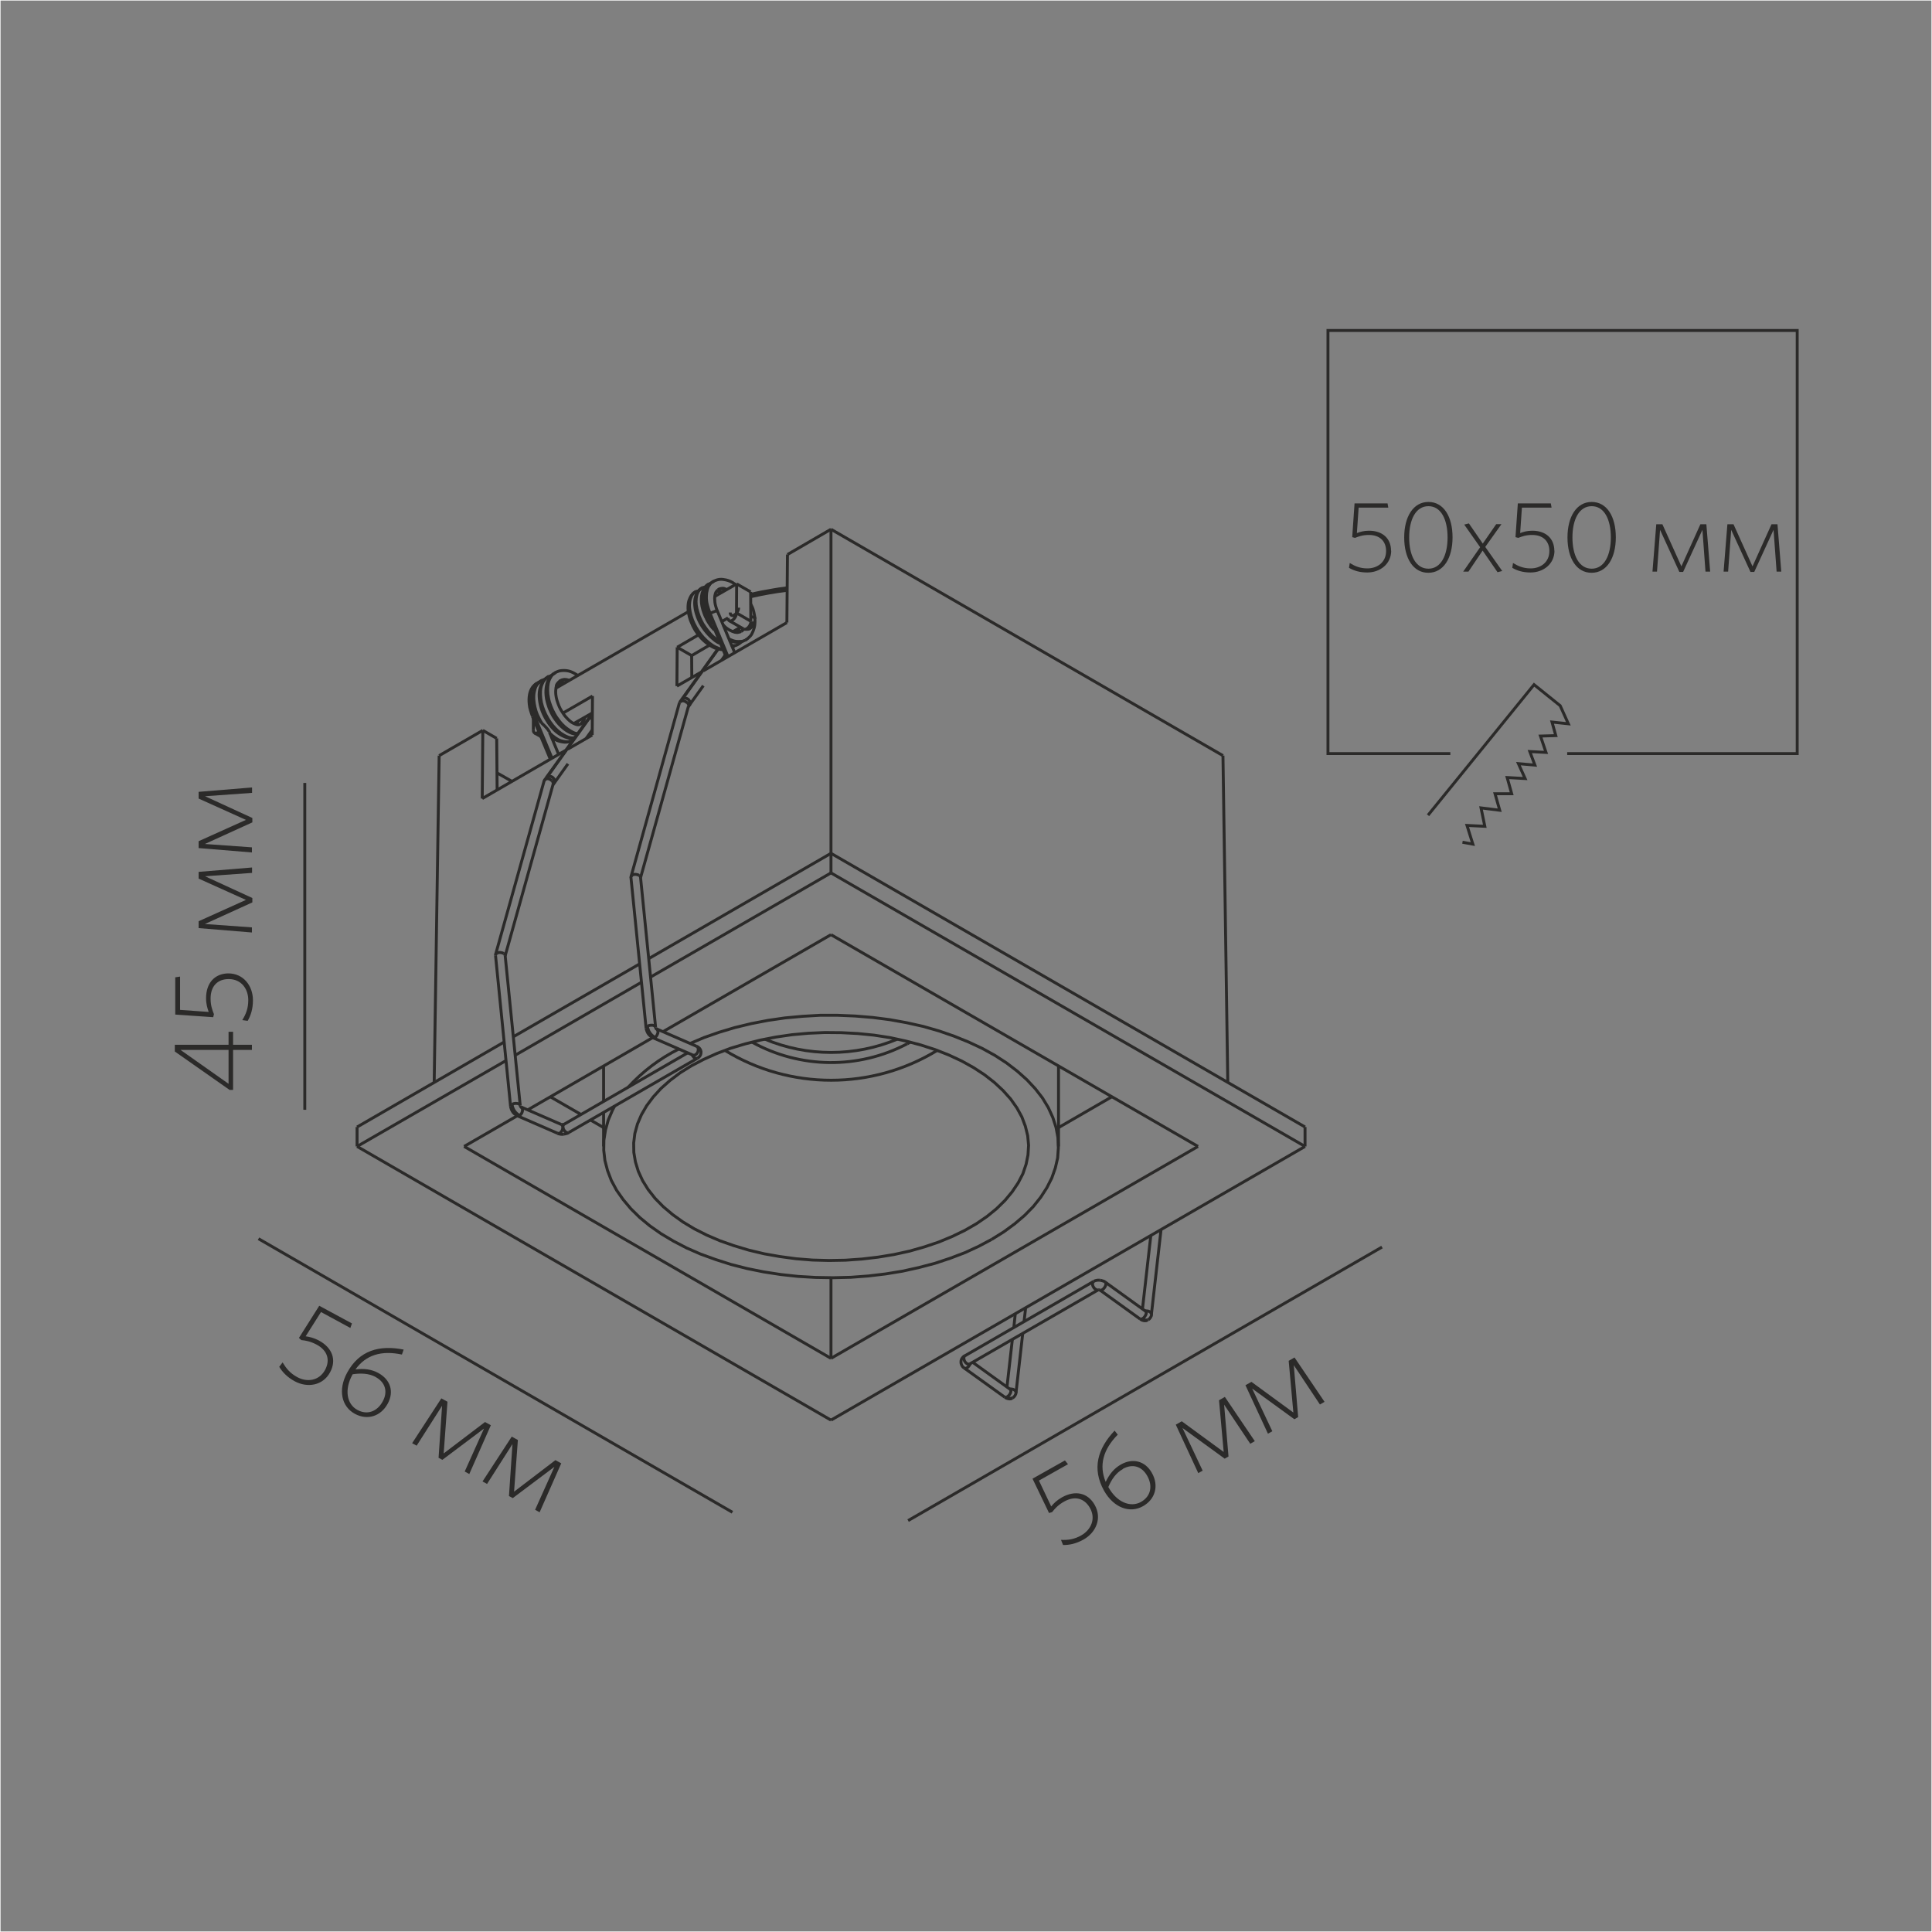 <?xml version="1.0" encoding="UTF-8"?> <svg xmlns="http://www.w3.org/2000/svg" xmlns:xlink="http://www.w3.org/1999/xlink" xml:space="preserve" width="132.292mm" height="132.292mm" version="1.1" style="shape-rendering:geometricPrecision; text-rendering:geometricPrecision; image-rendering:optimizeQuality; fill-rule:evenodd; clip-rule:evenodd" viewBox="0 0 13229 13229"><rect x="0" y="0" width="13229" height="13229" fill="#808080" stroke="none"/> <defs> <style type="text/css"> .str0 {stroke:#FEFEFE;stroke-width:7.62} .str2 {stroke:#2B2A29;stroke-width:20} .str1 {stroke:#2B2A29;stroke-width:20;stroke-linejoin:bevel} .fil0 {fill:none} .fil1 {fill:#2B2A29;fill-rule:nonzero} </style> </defs> <g id="Слой_x0020_1">  <rect class="fil0 str0" width="13229" height="13229"></rect> <g id="_1047470800"> <path class="fil0 str1" d="M7525 8832c1,0 1,0 2,0 0,0 1,0 1,0 0,0 1,0 1,0 0,0 1,0 1,0 0,0 0,0 1,0 0,0 0,0 0,0 0,0 0,0 0,0"></path> <path class="fil0 str1" d="M7520 8832c0,0 0,0 0,0 0,0 0,0 0,0 0,0 0,0 1,0 0,0 1,0 1,0 0,0 1,0 1,0 0,0 1,0 1,0 0,0 1,0 1,0"></path> <path class="fil0 str1" d="M7533 8766c-8,0 -16,-1 -24,1 -3,1 -6,1 -9,2 -4,1 -8,4 -12,6"></path> <path class="fil0 str1" d="M7569 8780c-1,-1 -1,-1 -2,-2 -3,-3 -8,-5 -12,-6 -7,-3 -15,-4 -22,-6"></path> <line class="fil0 str1" x1="7531" y1="8833" x2="7807" y2="9032"></line> <line class="fil0 str1" x1="7845" y1="8979" x2="7569" y2="8780"></line> <line class="fil0 str1" x1="6639" y1="9340" x2="7520" y2="8832"></line> <line class="fil0 str1" x1="7487" y1="8775" x2="6606" y2="9284"></line> <path class="fil0 str1" d="M7862 9037c3,-2 6,-4 9,-7 3,-3 5,-6 7,-9 2,-3 4,-7 5,-10 1,-3 2,-7 2,-11"></path> <path class="fil0 str1" d="M7807 9032c4,2 8,5 12,7 5,2 9,3 14,4 5,1 10,1 15,0 3,-1 5,-2 8,-3"></path> <line class="fil0 str1" x1="7884" y1="9000" x2="7950" y2="8419"></line> <line class="fil0 str1" x1="7880" y1="8460" x2="7823" y2="8962"></line> <path class="fil0 str1" d="M6606 9284c-1,0 -1,1 -2,1 -5,2 -9,6 -12,10 -4,4 -7,9 -9,14 -2,5 -3,11 -3,17 0,7 1,13 4,19 2,6 6,11 10,16 3,3 6,5 9,7"></path> <line class="fil0 str1" x1="6603" y1="9368" x2="6880" y2="9567"></line> <line class="fil0 str1" x1="6918" y1="9514" x2="6660" y2="9328"></line> <path class="fil0 str1" d="M6934 9572c3,-2 6,-4 9,-7 3,-3 5,-6 7,-9 2,-3 4,-7 5,-10 1,-3 2,-7 2,-11"></path> <path class="fil0 str1" d="M6881 9568c4,2 7,4 11,6 5,2 10,3 14,4 5,1 10,1 15,0 3,-1 5,-2 8,-3"></path> <line class="fil0 str1" x1="6952" y1="8995" x2="6942" y2="9090"></line> <line class="fil0 str1" x1="6932" y1="9171" x2="6895" y2="9498"></line> <line class="fil0 str1" x1="6957" y1="9536" x2="7003" y2="9130"></line> <line class="fil0 str1" x1="7012" y1="9049" x2="7023" y2="8955"></line> <path class="fil0 str1" d="M4495 7045c0,0 0,0 -1,0 0,0 -1,0 -1,-1 0,0 -1,-1 -1,-1 0,0 -1,-1 -1,-1 0,-1 -1,-1 -1,-2 0,-1 -1,-1 -1,-2 0,-1 -1,-3 -1,-4"></path> <path class="fil0 str1" d="M4424 7040c1,4 1,9 3,13 2,7 5,14 9,21 4,7 9,13 15,18 6,5 12,9 19,12"></path> <line class="fil0 str1" x1="4320" y1="6005" x2="4424" y2="7040"></line> <line class="fil0 str1" x1="4489" y1="7033" x2="4386" y2="6008"></line> <line class="fil0 str1" x1="4469" y1="7105" x2="4745" y2="7225"></line> <line class="fil0 str1" x1="4771" y1="7165" x2="4495" y2="7045"></line> <path class="fil0 str1" d="M4774 7247c3,-2 6,-4 9,-6 4,-3 7,-7 10,-11 3,-4 5,-9 6,-14 1,-5 1,-11 1,-16 -1,-6 -3,-11 -6,-16 -3,-5 -7,-10 -12,-13 -3,-2 -7,-4 -11,-6"></path> <line class="fil0 str1" x1="4709" y1="7209" x2="3861" y2="7699"></line> <line class="fil0 str1" x1="3894" y1="7755" x2="4774" y2="7247"></line> <line class="fil0 str1" x1="4652" y1="4813" x2="4321" y2="6002"></line> <line class="fil0 str1" x1="4386" y1="6010" x2="4714" y2="4836"></line> <path class="fil0 str1" d="M3568 7580c0,0 -1,0 -1,0 0,0 -1,0 -1,-1 0,0 -1,-1 -1,-1 0,0 -1,-1 -1,-1 0,-1 -1,-1 -1,-2 0,-1 -1,-1 -1,-2 0,-1 -1,-3 -1,-4"></path> <path class="fil0 str1" d="M3496 7575c1,4 1,9 3,13 2,7 5,14 9,21 4,7 9,13 15,18 6,5 12,9 19,12"></path> <line class="fil0 str1" x1="3562" y1="7569" x2="3459" y2="6543"></line> <line class="fil0 str1" x1="3393" y1="6542" x2="3496" y2="7575"></line> <line class="fil0 str1" x1="3542" y1="7640" x2="3818" y2="7760"></line> <line class="fil0 str1" x1="3844" y1="7700" x2="3568" y2="7580"></line> <path class="fil0 str1" d="M3853 7701c-1,0 -2,0 -3,0 0,0 -1,0 -1,0 -1,0 -1,0 -2,0 -1,0 -1,0 -1,0 0,0 -1,0 -1,0 0,0 0,0 0,0"></path> <path class="fil0 str1" d="M3861 7699c0,0 0,0 0,0 0,0 0,0 -1,0 0,0 -1,0 -1,1 0,0 -1,0 -2,0 -1,0 -1,0 -2,0 -1,0 -2,0 -3,0"></path> <path class="fil0 str1" d="M3859 7766c8,-1 16,-3 23,-5 3,-1 6,-2 8,-4 1,-1 2,-1 3,-2"></path> <path class="fil0 str1" d="M3818 7760c1,0 1,1 2,1 4,2 8,3 12,4 5,1 10,2 15,2 4,0 9,0 13,0"></path> <line class="fil0 str1" x1="3459" y1="6545" x2="3787" y2="5371"></line> <line class="fil0 str1" x1="3726" y1="5346" x2="3393" y2="6537"></line> <line class="fil0 str1" x1="4669" y1="4788" x2="4655" y2="4807"></line> <line class="fil0 str1" x1="4713" y1="4839" x2="4723" y2="4826"></line> <line class="fil0 str1" x1="4722" y1="4826" x2="4816" y2="4695"></line> <line class="fil0 str1" x1="4940" y1="4522" x2="4966" y2="4485"></line> <line class="fil0 str1" x1="4916" y1="4443" x2="4803" y2="4601"></line> <line class="fil0 str1" x1="4801" y1="4604" x2="4668" y2="4789"></line> <line class="fil0 str1" x1="5031" y1="4470" x2="4911" y2="4181"></line> <line class="fil0 str1" x1="4881" y1="4280" x2="4974" y2="4503"></line> <path class="fil0 str1" d="M5075 4324c-8,3 -16,6 -25,7 -6,0 -12,-1 -19,-2 -11,-3 -23,-8 -36,-15 -8,-5 -17,-10 -25,-17 -6,-5 -12,-11 -18,-17"></path> <line class="fil0 str1" x1="4784" y1="4046" x2="4762" y2="4051"></line> <line class="fil0 str1" x1="5014" y1="4435" x2="5034" y2="4417"></line> <line class="fil0 str1" x1="4830" y1="4019" x2="4808" y2="4024"></line> <line class="fil0 str1" x1="4870" y1="3993" x2="4855" y2="3998"></line> <line class="fil0 str1" x1="5061" y1="4408" x2="5087" y2="4388"></line> <path class="fil0 str1" d="M5107 4382c11,-8 21,-16 30,-26 9,-10 15,-22 20,-35 5,-13 9,-26 11,-41 2,-14 2,-29 1,-44"></path> <line class="fil0 str1" x1="5090" y1="4305" x2="5074" y2="4325"></line> <path class="fil0 str1" d="M4856 3997c-7,5 -14,9 -20,15 -5,5 -10,11 -14,17 -6,9 -10,20 -14,31 -2,9 -4,17 -5,27 -1,13 -1,26 0,40 2,16 5,33 10,50 4,12 8,24 13,36 2,4 3,7 5,11 1,2 2,4 3,6 0,1 1,2 1,3 1,1 2,3 2,4 4,7 7,14 11,20 7,12 15,23 23,34 7,8 14,16 21,24"></path> <path class="fil0 str1" d="M4993 4385c6,3 13,5 19,7 16,5 32,7 47,4 6,-1 11,-3 16,-5"></path> <line class="fil0 str1" x1="5104" y1="4382" x2="5110" y2="4380"></line> <path class="fil0 str1" d="M4810 4023c-9,6 -18,12 -25,20 -6,6 -11,14 -15,22 -5,11 -9,23 -11,35 -3,17 -3,34 -1,53 2,23 9,48 18,73 9,24 22,49 37,71 15,23 33,43 52,62 21,20 43,39 66,47 1,0 2,0 2,1"></path> <line class="fil0 str1" x1="5057" y1="4409" x2="5063" y2="4407"></line> <path class="fil0 str1" d="M4764 4050c-8,6 -16,11 -23,19 -6,6 -11,14 -15,22 -6,12 -11,26 -13,40 -3,22 -3,45 2,70 3,15 7,30 12,45 5,13 11,27 17,40 4,8 9,16 13,24 1,2 3,4 4,7 1,1 1,2 2,3 0,0 1,1 1,1 2,3 4,6 6,9 6,8 11,16 17,23 10,12 20,23 31,33 12,11 24,21 37,29 18,12 36,22 54,27 14,4 28,6 42,7"></path> <path class="fil0 str1" d="M5170 4236c-2,-14 -5,-29 -8,-44 -3,-14 -7,-28 -14,-41 -2,-5 -5,-9 -7,-14"></path> <path class="fil0 str1" d="M5035 4003c-1,-1 -2,-2 -3,-3 -19,-16 -40,-24 -61,-29 -14,-3 -28,-5 -41,-4 -16,1 -30,7 -45,13"></path> <path class="fil0 str1" d="M4912 4185c-4,-11 -8,-22 -11,-33 -3,-10 -5,-20 -6,-29 -2,-17 -2,-32 0,-45 2,-11 5,-21 10,-27 4,-6 9,-9 13,-13"></path> <line class="fil0 str1" x1="4958" y1="4036" x2="4970" y2="4040"></line> <path class="fil0 str1" d="M4917 4037c6,-2 12,-4 19,-5 6,-1 12,0 20,3 1,0 1,0 2,1"></path> <line class="fil0 str1" x1="4885" y1="3980" x2="4873" y2="3991"></line> <path class="fil0 str1" d="M4863 4000c-4,3 -7,6 -11,10 -12,12 -20,29 -21,49 0,3 0,6 0,8"></path> <line class="fil0 str1" x1="3786" y1="5374" x2="3796" y2="5360"></line> <line class="fil0 str1" x1="3742" y1="5323" x2="3728" y2="5343"></line> <line class="fil0 str1" x1="3795" y1="5362" x2="3889" y2="5230"></line> <line class="fil0 str1" x1="4013" y1="5057" x2="4056" y2="4997"></line> <path class="fil0 str1" d="M4026 4926c-43,60 -86,120 -129,180 -7,10 -14,20 -22,30"></path> <line class="fil0 str1" x1="3874" y1="5139" x2="3741" y2="5324"></line> <line class="fil0 str1" x1="3825" y1="5165" x2="3761" y2="5011"></line> <line class="fil0 str1" x1="3646" y1="4906" x2="3768" y2="5198"></line> <line class="fil0 str1" x1="3913" y1="5071" x2="3938" y2="5050"></line> <line class="fil0 str1" x1="3866" y1="4678" x2="3837" y2="4663"></line> <line class="fil0 str1" x1="3733" y1="4650" x2="3707" y2="4660"></line> <line class="fil0 str1" x1="3776" y1="4626" x2="3753" y2="4634"></line> <path class="fil0 str1" d="M3957 4625c-16,-10 -32,-20 -49,-26 -16,-6 -32,-8 -48,-8 -10,0 -20,1 -30,3 -11,3 -21,8 -31,13"></path> <path class="fil0 str1" d="M3976 4959c-6,2 -11,4 -19,4 -5,0 -12,-2 -19,-5 -5,-2 -11,-5 -17,-8 -7,-4 -14,-9 -21,-15 -8,-7 -16,-15 -24,-24 -7,-8 -14,-16 -20,-26 -4,-6 -8,-13 -12,-19 -2,-3 -4,-7 -6,-10 -2,-3 -4,-7 -5,-10 -3,-7 -7,-14 -9,-21 -4,-11 -8,-21 -11,-32 -3,-12 -6,-24 -7,-36 -2,-18 -1,-34 1,-48 2,-10 4,-18 8,-25 6,-11 14,-17 22,-24"></path> <path class="fil0 str1" d="M3947 4944c0,3 0,6 0,9 0,3 -1,5 -2,7"></path> <path class="fil0 str1" d="M3816 4683c5,0 10,0 16,2 4,1 8,3 12,5"></path> <path class="fil0 str1" d="M3993 4917c0,5 -1,10 -1,14 -1,8 -4,13 -6,17 -3,5 -7,8 -11,11"></path> <path class="fil0 str1" d="M3834 4663c7,-3 14,-6 22,-7 5,-1 11,-1 17,1 5,1 12,4 18,7"></path> <path class="fil0 str1" d="M3797 4609c-8,5 -15,10 -22,17 -7,7 -13,16 -18,25 -7,13 -12,28 -15,44 -4,21 -5,43 -3,66 1,15 4,30 8,45 4,14 8,28 13,42 4,9 8,18 12,27 2,5 5,9 7,14 2,4 5,9 7,13 5,8 10,16 16,24 8,12 17,23 26,33 10,11 21,21 32,30 18,14 36,25 55,32 12,4 24,6 36,8"></path> <path class="fil0 str1" d="M3758 4631c-9,6 -19,12 -27,20 -7,7 -12,14 -17,23 -7,12 -12,24 -16,38 -5,18 -7,37 -6,57 1,26 6,54 14,81 7,24 18,47 30,69 12,21 25,41 40,58 15,18 32,34 50,46 19,13 38,22 57,28 13,4 26,6 38,4 6,-1 12,-3 18,-6"></path> <path class="fil0 str1" d="M3775 5045c2,2 5,4 7,6 15,13 32,20 49,25 12,3 24,5 35,6 9,0 17,0 25,-2 4,-1 8,-3 12,-5"></path> <path class="fil0 str1" d="M3711 4658c-13,10 -27,21 -38,34 -7,9 -13,19 -16,31 -1,4 -2,9 -3,13"></path> <path class="fil0 str1" d="M3829 4699c-1,-1 -2,-2 -3,-3 -7,-6 -15,-8 -23,-11"></path> <line class="fil0 str1" x1="3696" y1="4671" x2="3679" y2="4676"></line> <path class="fil0 str1" d="M3679 4676c-11,9 -23,18 -32,29 -10,13 -17,30 -21,49 -4,21 -5,44 -2,69 1,13 4,27 8,40 4,14 9,28 14,42"></path> <path class="fil0 str1" d="M4037 4892c0,4 0,8 0,11 -1,11 -6,17 -10,23"></path> <line class="fil0 str1" x1="4133" y1="7299" x2="4133" y2="7541"></line> <line class="fil0 str1" x1="4133" y1="7617" x2="4133" y2="7850"></line> <line class="fil0 str1" x1="7248" y1="7850" x2="7248" y2="7299"></line> <line class="fil0 str1" x1="4993" y1="4250" x2="5092" y2="4307"></line> <path class="fil0 str1" d="M5390 4025c-4,0 -9,1 -13,2 -28,3 -55,7 -82,12 -28,5 -56,10 -84,15 -24,5 -47,10 -71,16"></path> <line class="fil0 str1" x1="3660" y1="5019" x2="3704" y2="5044"></line> <polyline class="fil0 str1" points="7823,9030 7814,9033 7807,9032 7807,9032 "></polyline> <line class="fil0 str1" x1="7862" y1="9037" x2="7861" y2="9037"></line> <polyline class="fil0 str1" points="7841,8976 7852,8976 7864,8978 7875,8983 7882,8991 7884,8999 7884,9000 "></polyline> <polyline class="fil0 str1" points="6896,9565 6905,9558 6913,9549 6919,9538 6922,9527 6921,9518 6918,9514 "></polyline> <path class="fil0 str1" d="M6896 9565c10,10 26,12 39,7"></path> <polyline class="fil0 str1" points="6914,9511 6925,9511 6937,9513 6948,9519 6955,9526 6957,9534 6957,9536 "></polyline> <path class="fil0 str1" d="M4433 7027c4,32 23,61 52,76"></path> <path class="fil0 str1" d="M4376 5994c2,1 4,3 5,4 1,1 2,3 3,4 1,2 1,4 2,6"></path> <path class="fil0 str1" d="M4330 5992c-3,2 -5,4 -7,6 -1,1 -1,2 -2,4 0,1 -1,3 -1,4 0,0 0,1 0,1"></path> <path class="fil0 str1" d="M4376 5994c-2,-1 -4,-2 -6,-3 -2,-1 -4,-2 -6,-2 -3,-1 -7,-1 -11,-2 -2,0 -4,0 -7,0 -2,0 -4,0 -6,1 -4,1 -7,2 -10,4"></path> <polyline class="fil0 str1" points="3854,7717 3857,7729 3863,7740 3871,7749 3880,7755 3889,7757 3894,7755 "></polyline> <polyline class="fil0 str1" points="3861,7699 3859,7700 3857,7702 "></polyline> <path class="fil0 str1" d="M4662 4802c-3,2 -5,4 -7,7 -1,1 -2,3 -2,4 0,0 0,0 0,1"></path> <path class="fil0 str1" d="M4662 4802c3,-1 7,-3 10,-3 2,0 4,0 6,0 2,0 4,0 6,1 3,1 7,2 10,4 2,1 4,2 6,4 2,2 4,3 6,5"></path> <path class="fil0 str1" d="M4706 4811c2,2 3,4 5,6 1,2 2,4 3,6 1,3 2,6 1,9 0,2 0,3 -1,4"></path> <polyline class="fil0 str1" points="3562,7569 3559,7563 3552,7558 3542,7556 3529,7555 3517,7557 3506,7562 "></polyline> <polyline class="fil0 str1" points="3568,7580 3569,7581 3575,7587 3578,7597 3577,7609 3573,7621 3566,7631 3558,7638 "></polyline> <path class="fil0 str1" d="M3506 7562c4,32 23,61 52,76"></path> <path class="fil0 str1" d="M3459 6543c0,-2 -1,-4 -2,-6 -1,-1 -2,-3 -3,-4 -1,-1 -3,-3 -5,-4"></path> <path class="fil0 str1" d="M3393 6542c0,0 0,-1 0,-1 0,-1 0,-3 1,-4 0,-1 1,-3 2,-4 2,-2 4,-4 7,-6"></path> <path class="fil0 str1" d="M3449 6529c-2,-1 -4,-2 -6,-3 -2,-1 -4,-2 -6,-2 -3,-1 -7,-1 -11,-2 -2,0 -5,0 -7,0 -2,0 -4,0 -6,1 -4,1 -7,2 -10,4"></path> <polyline class="fil0 str1" points="3854,7717 3853,7729 3849,7741 3842,7751 3834,7759 3825,7762 3818,7760 "></polyline> <path class="fil0 str1" d="M3734 5337c-3,2 -5,4 -7,7 -1,1 -2,3 -2,4 0,0 0,0 0,1"></path> <path class="fil0 str1" d="M3779 5346c-2,-2 -4,-4 -6,-5 -2,-1 -4,-3 -6,-4 -3,-2 -7,-3 -10,-4 -2,0 -4,-1 -6,-1 -2,0 -4,0 -6,0 -4,1 -7,2 -10,3"></path> <path class="fil0 str1" d="M3787 5371c0,-1 1,-3 1,-4 0,-3 0,-6 -1,-9 -1,-2 -1,-4 -3,-6 -1,-2 -3,-4 -5,-6"></path> <line class="fil0 str1" x1="4879" y1="4274" x2="4881" y2="4280"></line> <path class="fil0 str1" d="M4854 4206c4,11 9,23 13,34 4,11 8,23 11,35"></path> <path class="fil0 str1" d="M4862 4200c-2,1 -3,2 -5,3 -1,1 -2,2 -3,3"></path> <path class="fil0 str1" d="M4854 4206c-8,-24 -17,-48 -22,-72 -5,-22 -7,-44 -3,-61 0,-2 1,-4 2,-5"></path> <path class="fil0 str1" d="M4879 4274c-11,-17 -21,-33 -30,-50 -9,-17 -16,-35 -22,-53 -6,-18 -10,-35 -12,-51 -2,-17 -3,-32 -1,-47 1,-14 5,-27 9,-39 5,-12 11,-22 19,-28 4,-3 7,-5 11,-6"></path> <path class="fil0 str1" d="M5062 4406c-4,3 -7,5 -11,8 -10,6 -23,9 -37,7 -1,0 -3,0 -4,-1"></path> <path class="fil0 str1" d="M4928 4393c-14,-10 -28,-19 -42,-31 -14,-12 -27,-26 -39,-42 -12,-15 -24,-32 -34,-48 -10,-17 -18,-35 -25,-52 -7,-18 -12,-35 -16,-52 -4,-17 -6,-34 -6,-49 0,-15 2,-30 5,-42 3,-13 8,-24 15,-33 6,-8 15,-14 23,-19"></path> <path class="fil0 str1" d="M4950 4445c-2,0 -4,0 -6,0 -13,-1 -28,-7 -43,-14 -15,-7 -29,-16 -43,-27 -14,-11 -28,-24 -41,-38 -13,-14 -25,-30 -36,-46 -11,-16 -21,-34 -29,-51 -8,-17 -15,-35 -20,-53 -5,-17 -8,-34 -10,-51 -2,-16 -1,-32 1,-45 2,-14 6,-26 11,-37 5,-11 12,-21 21,-26 4,-2 8,-4 12,-5"></path> <path class="fil0 str1" d="M5048 4331c3,-4 7,-8 9,-12 3,-5 4,-12 5,-19"></path> <path class="fil0 str1" d="M4943 4056c-8,-3 -16,-7 -23,-7 -6,0 -11,1 -16,2"></path> <line class="fil0 str1" x1="5077" y1="4324" x2="5094" y2="4306"></line> <path class="fil0 str1" d="M5141 4223c1,0 2,0 3,0 2,0 4,0 6,1 4,1 8,2 11,3 3,1 5,3 7,5 1,1 1,2 2,3 0,1 0,2 0,3"></path> <line class="fil0 str1" x1="5109" y1="4379" x2="5105" y2="4381"></line> <line class="fil0 str1" x1="3748" y1="5318" x2="4033" y2="4920"></line> <line class="fil0 str1" x1="3657" y1="4896" x2="3780" y2="5192"></line> <path class="fil0 str1" d="M3669 4890c-2,1 -4,2 -6,3 -2,1 -4,2 -6,3"></path> <path class="fil0 str1" d="M3669 4890c5,11 10,22 16,32 7,10 15,19 23,28"></path> <path class="fil0 str1" d="M3708 4950c8,7 16,15 24,23 6,6 11,12 17,19 4,5 8,11 11,16 0,1 1,2 1,4"></path> <line class="fil0 str1" x1="3916" y1="5068" x2="3913" y2="5070"></line> <path class="fil0 str1" d="M3708 4950c-9,-17 -19,-35 -27,-53 -8,-18 -14,-37 -18,-55 -4,-18 -7,-36 -8,-54 -1,-17 0,-34 3,-49 3,-15 7,-29 13,-41 6,-12 13,-23 23,-30 4,-3 8,-5 13,-7"></path> <path class="fil0 str1" d="M3957 5023c-4,0 -8,0 -12,-1 -12,-2 -26,-9 -39,-17 -13,-8 -27,-18 -40,-29 -13,-12 -26,-25 -37,-40 -12,-15 -23,-31 -32,-48 -10,-17 -18,-35 -25,-53 -7,-18 -13,-37 -16,-55 -4,-18 -6,-36 -6,-53 0,-17 1,-33 4,-48 3,-15 8,-28 15,-39 6,-12 14,-22 25,-28 3,-1 5,-3 8,-4"></path> <path class="fil0 str1" d="M3898 4659c-5,-2 -10,-4 -15,-5 -12,-3 -23,-2 -33,1 -6,2 -12,6 -17,9"></path> <path class="fil0 str1" d="M3974 4959c6,-4 11,-7 16,-12 6,-6 10,-15 12,-27 0,-2 0,-5 0,-8"></path> <path class="fil0 str1" d="M3853 4685c-1,-1 -3,-1 -4,-2 -11,-4 -21,-3 -31,-3"></path> <path class="fil0 str1" d="M3949 4961c1,-1 2,-3 3,-4 2,-5 3,-11 3,-17"></path> <path class="fil0 str1" d="M3669 4890c-8,-27 -16,-54 -20,-81 -4,-25 -4,-50 3,-67 1,-2 2,-4 2,-5"></path> <path class="fil0 str1" d="M3657 4896c-7,-20 -14,-40 -19,-60 -5,-20 -6,-39 -6,-57 0,-18 3,-34 7,-49 5,-16 12,-30 22,-40 7,-7 16,-11 24,-15"></path> <polyline class="fil0 str1" points="6791,8486 6703,8533 6608,8577 6508,8615 6403,8650 6293,8679 6180,8704 6064,8723 5946,8737 5826,8746 5705,8749 5585,8747 5465,8740 5346,8727 5229,8709 5115,8686 5005,8658 4899,8624 4797,8587 4701,8545 4611,8498 4527,8448 4450,8394 4381,8337 4320,8277 4267,8214 4222,8150 4186,8083 4160,8015 4142,7946 4134,7876 4135,7807 4146,7737 4165,7669 4194,7601 4209,7573 "></polyline> <path class="fil0 str1" d="M4648 7183c-131,65 -248,154 -347,262"></path> <polyline class="fil0 str1" points="4725,7145 4822,7104 4925,7068 5032,7036 5144,7009 5258,6987 5375,6970 5495,6959 5615,6952 5736,6952 5856,6957 5976,6967 6093,6982 6209,7003 6321,7028 6429,7059 6533,7095 6632,7135 6726,7179 6813,7227 6893,7279 6966,7335 7031,7393 7089,7455 7138,7518 7178,7584 7209,7652 7231,7720 7244,7789 7247,7859 7242,7929 7226,7998 7202,8066 7168,8133 7126,8198 7075,8262 7016,8322 6948,8380 6873,8435 6791,8486 "></polyline> <polygon class="fil0 str1" points="4734,7298 4818,7254 4907,7214 5002,7178 5102,7148 5206,7122 5313,7101 5423,7085 5535,7075 5648,7070 5761,7071 5874,7077 5985,7088 6095,7105 6201,7128 6304,7155 6403,7187 6497,7224 6585,7265 6666,7310 6741,7359 6809,7412 6868,7467 6920,7525 6963,7586 6997,7648 7021,7712 7037,7777 7043,7842 7039,7908 7026,7972 7004,8037 6972,8099 6931,8160 6882,8219 6824,8276 6759,8329 6686,8379 6606,8425 6519,8467 6427,8505 6329,8538 6227,8567 6122,8590 6013,8608 5902,8621 5789,8629 5676,8631 5563,8628 5451,8619 5340,8604 5232,8585 5127,8560 5027,8530 4930,8496 4839,8457 4754,8414 4676,8367 4605,8316 4541,8262 4485,8205 4438,8145 4400,8084 4371,8021 4351,7956 4340,7891 4339,7826 4347,7761 4365,7696 4392,7633 4428,7571 4473,7511 4526,7453 4588,7398 4657,7346 "></polygon> <path class="fil0 str1" d="M4963 7192c447,273 1009,273 1455,0"></path> <line class="fil0 str1" x1="6212" y1="7148" x2="6233" y2="7135"></line> <path class="fil0 str1" d="M5148 7135c330,183 730,188 1064,12"></path> <path class="fil0 str1" d="M5236 7115c291,122 618,122 909,0"></path> <line class="fil0 str1" x1="5690" y1="5977" x2="8936" y2="7850"></line> <line class="fil0 str1" x1="5690" y1="5977" x2="5690" y2="5843"></line> <line class="fil0 str1" x1="5690" y1="5843" x2="8936" y2="7717"></line> <line class="fil0 str1" x1="8936" y1="7717" x2="8936" y2="7850"></line> <line class="fil0 str1" x1="8936" y1="7850" x2="5690" y2="9724"></line> <line class="fil0 str1" x1="5690" y1="9724" x2="2445" y2="7850"></line> <line class="fil0 str1" x1="2445" y1="7850" x2="3465" y2="7262"></line> <line class="fil0 str1" x1="3527" y1="7226" x2="4392" y2="6726"></line> <line class="fil0 str1" x1="4455" y1="6690" x2="5690" y2="5977"></line> <line class="fil0 str1" x1="8203" y1="7850" x2="5690" y2="9301"></line> <line class="fil0 str1" x1="5690" y1="6400" x2="8203" y2="7850"></line> <line class="fil0 str1" x1="3178" y1="7850" x2="3542" y2="7640"></line> <line class="fil0 str1" x1="3613" y1="7600" x2="4469" y2="7105"></line> <line class="fil0 str1" x1="4540" y1="7064" x2="5690" y2="6400"></line> <line class="fil0 str1" x1="5690" y1="9301" x2="3178" y2="7850"></line> <line class="fil0 str1" x1="2445" y1="7717" x2="2445" y2="7850"></line> <line class="fil0 str1" x1="2445" y1="7717" x2="3452" y2="7135"></line> <line class="fil0 str1" x1="3515" y1="7099" x2="4380" y2="6600"></line> <line class="fil0 str1" x1="4442" y1="6564" x2="5690" y2="5843"></line> <line class="fil0 str1" x1="3306" y1="5001" x2="3007" y2="5174"></line> <line class="fil0 str1" x1="3302" y1="5468" x2="3306" y2="5001"></line> <line class="fil0 str1" x1="4055" y1="5033" x2="3887" y2="5130"></line> <line class="fil0 str1" x1="3876" y1="5136" x2="3302" y2="5468"></line> <line class="fil0 str1" x1="4057" y1="4766" x2="4055" y2="5033"></line> <line class="fil0 str1" x1="3854" y1="4883" x2="4057" y2="4766"></line> <path class="fil0 str1" d="M3652 5000c0,11 4,18 12,20 7,2 17,-2 26,-10m-38 -10zm12 20zm26 -10l0 0m-38 -10c0,11 4,18 12,20 7,2 17,-2 26,-10m-38 -10c0,11 4,18 12,20 7,2 17,-2 26,-10m-38 -10c0,11 4,18 12,20 7,2 17,-2 26,-10m-38 -10c0,11 4,18 12,20 7,2 17,-2 26,-10m-38 -10c0,11 4,18 12,20 7,2 17,-2 26,-10m-38 -10c0,11 4,18 12,20 7,2 17,-2 26,-10m-38 -10c0,11 4,18 12,20 7,2 17,-2 26,-10m-38 -10c0,11 4,18 12,20 7,2 17,-2 26,-10m-38 -10c0,11 4,18 12,20 7,2 17,-2 26,-10m-38 -10c0,11 4,18 12,20 7,2 17,-2 26,-10m-38 -10c0,11 4,18 12,20 7,2 17,-2 26,-10m-38 -10c0,11 4,18 12,20 7,2 17,-2 26,-10m-38 -10c0,11 4,18 12,20 7,2 17,-2 26,-10m-38 -10c0,11 4,18 12,20 7,2 17,-2 26,-10m-38 -10c0,11 4,18 12,20 7,2 17,-2 26,-10m-38 -10c0,11 4,18 12,20 7,2 17,-2 26,-10m-38 -10c0,11 4,18 12,20 7,2 17,-2 26,-10m-38 -10c0,11 4,18 12,20 7,2 17,-2 26,-10m-38 -10c0,11 4,18 12,20 7,2 17,-2 26,-10m-38 -10c0,11 4,18 12,20 7,2 17,-2 26,-10"></path> <line class="fil0 str1" x1="3652" y1="4921" x2="3652" y2="5000"></line> <line class="fil0 str1" x1="5044" y1="3998" x2="4894" y2="4084"></line> <line class="fil0 str1" x1="4714" y1="4188" x2="3806" y2="4712"></line> <line class="fil0 str1" x1="5043" y1="4197" x2="5044" y2="3998"></line> <path class="fil0 str1" d="M4985 4231c0,12 5,20 14,21 9,1 20,-6 29,-17 9,-11 15,-25 15,-37m-58 33zm14 21zm29 -17l0 0m15 -37l-15 37zm-43 -4c0,12 5,20 14,21 9,1 20,-6 29,-17 9,-11 15,-25 15,-37m-58 33c0,12 5,20 14,21 9,1 20,-6 29,-17 9,-11 15,-25 15,-37m-58 33c0,12 5,20 14,21 9,1 20,-6 29,-17 9,-11 15,-25 15,-37m-58 33c0,12 5,20 14,21 9,1 20,-6 29,-17 9,-11 15,-25 15,-37m-58 33c0,12 5,20 14,21 9,1 20,-6 29,-17 9,-11 15,-25 15,-37m-58 33c0,12 5,20 14,21 9,1 20,-6 29,-17 9,-11 15,-25 15,-37m-58 33c0,12 5,20 14,21 9,1 20,-6 29,-17 9,-11 15,-25 15,-37m-58 33c0,12 5,20 14,21 9,1 20,-6 29,-17 9,-11 15,-25 15,-37m-58 33c0,12 5,20 14,21 9,1 20,-6 29,-17 9,-11 15,-25 15,-37m-58 33c0,12 5,20 14,21 9,1 20,-6 29,-17 9,-11 15,-25 15,-37m-58 33c0,12 5,20 14,21 9,1 20,-6 29,-17 9,-11 15,-25 15,-37m-58 33c0,12 5,20 14,21 9,1 20,-6 29,-17 9,-11 15,-25 15,-37m-58 33c0,12 5,20 14,21 9,1 20,-6 29,-17 9,-11 15,-25 15,-37m-58 33c0,12 5,20 14,21 9,1 20,-6 29,-17 9,-11 15,-25 15,-37m-58 33c0,12 5,20 14,21 9,1 20,-6 29,-17 9,-11 15,-25 15,-37m-58 33c0,12 5,20 14,21 9,1 20,-6 29,-17 9,-11 15,-25 15,-37m-58 33c0,12 5,20 14,21 9,1 20,-6 29,-17 9,-11 15,-25 15,-37m-58 33c0,12 5,20 14,21 9,1 20,-6 29,-17 9,-11 15,-25 15,-37m-58 33c0,12 5,20 14,21 9,1 20,-6 29,-17 9,-11 15,-25 15,-37m-58 33c0,12 5,20 14,21 9,1 20,-6 29,-17 9,-11 15,-25 15,-37"></path> <line class="fil0 str1" x1="4637" y1="4432" x2="4783" y2="4347"></line> <line class="fil0 str1" x1="4942" y1="4256" x2="4985" y2="4231"></line> <line class="fil0 str1" x1="4635" y1="4698" x2="4637" y2="4432"></line> <line class="fil0 str1" x1="5388" y1="4263" x2="4815" y2="4594"></line> <line class="fil0 str1" x1="4803" y1="4601" x2="4635" y2="4698"></line> <line class="fil0 str1" x1="5392" y1="3797" x2="5388" y2="4263"></line> <line class="fil0 str1" x1="5690" y1="3624" x2="5392" y2="3797"></line> <line class="fil0 str1" x1="5690" y1="3624" x2="5690" y2="5843"></line> <line class="fil0 str1" x1="3007" y1="5174" x2="2973" y2="7412"></line> <line class="fil0 str1" x1="8374" y1="5174" x2="5690" y2="3624"></line> <line class="fil0 str1" x1="8407" y1="7412" x2="8374" y2="5174"></line> <line class="fil0 str1" x1="7248" y1="7721" x2="7613" y2="7510"></line> <line class="fil0 str1" x1="3768" y1="7510" x2="3978" y2="7631"></line> <line class="fil0 str1" x1="4043" y1="7669" x2="4133" y2="7721"></line> <line class="fil0 str1" x1="5690" y1="8749" x2="5690" y2="9301"></line> <line class="fil0 str1" x1="5141" y1="4254" x2="5043" y2="4197"></line> <path class="fil0 str1" d="M5092 4307c8,5 21,1 32,-11 11,-11 18,-28 18,-41m-49 52zm32 -11zm18 -41zm-49 52c8,5 21,1 32,-11 11,-11 18,-28 18,-41m-49 52c8,5 21,1 32,-11 11,-11 18,-28 18,-41m-49 52c8,5 21,1 32,-11 11,-11 18,-28 18,-41m-49 52c8,5 21,1 32,-11 11,-11 18,-28 18,-41m-49 52c8,5 21,1 32,-11 11,-11 18,-28 18,-41m-49 52c8,5 21,1 32,-11 11,-11 18,-28 18,-41m-49 52c8,5 21,1 32,-11 11,-11 18,-28 18,-41m-49 52c8,5 21,1 32,-11 11,-11 18,-28 18,-41m-49 52c8,5 21,1 32,-11 11,-11 18,-28 18,-41m-49 52c8,5 21,1 32,-11 11,-11 18,-28 18,-41m-49 52c8,5 21,1 32,-11 11,-11 18,-28 18,-41m-49 52c8,5 21,1 32,-11 11,-11 18,-28 18,-41m-49 52c8,5 21,1 32,-11 11,-11 18,-28 18,-41m-49 52c8,5 21,1 32,-11 11,-11 18,-28 18,-41m-49 52c8,5 21,1 32,-11 11,-11 18,-28 18,-41m-49 52c8,5 21,1 32,-11 11,-11 18,-28 18,-41m-49 52c8,5 21,1 32,-11 11,-11 18,-28 18,-41m-49 52c8,5 21,1 32,-11 11,-11 18,-28 18,-41m-49 52c8,5 21,1 32,-11 11,-11 18,-28 18,-41m-49 52c8,5 21,1 32,-11 11,-11 18,-28 18,-41"></path> <line class="fil0 str1" x1="5140" y1="4053" x2="5044" y2="3998"></line> <line class="fil0 str1" x1="5141" y1="4254" x2="5140" y2="4053"></line> <line class="fil0 str1" x1="4736" y1="4489" x2="4637" y2="4432"></line> <line class="fil0 str1" x1="4736" y1="4489" x2="4859" y2="4417"></line> <line class="fil0 str1" x1="5020" y1="4324" x2="5071" y2="4295"></line> <line class="fil0 str1" x1="4737" y1="4639" x2="4736" y2="4489"></line> <line class="fil0 str1" x1="3403" y1="5292" x2="3505" y2="5350"></line> <line class="fil0 str1" x1="3929" y1="4954" x2="4057" y2="4881"></line> <path class="fil0 str1" d="M3786 5070c4,-3 8,-7 11,-12m-11 12zm11 -12zm-11 12c4,-3 8,-7 11,-12m-11 12c4,-3 8,-7 11,-12m-11 12c4,-3 8,-7 11,-12m-11 12c4,-3 8,-7 11,-12m-11 12c4,-3 8,-7 11,-12m-11 12c4,-3 8,-7 11,-12m-11 12c4,-3 8,-7 11,-12m-11 12c4,-3 8,-7 11,-12m-11 12c4,-3 8,-7 11,-12m-11 12c4,-3 8,-7 11,-12m-11 12c4,-3 8,-7 11,-12m-11 12c4,-3 8,-7 11,-12m-11 12c4,-3 8,-7 11,-12m-11 12c4,-3 8,-7 11,-12m-11 12c4,-3 8,-7 11,-12m-11 12c4,-3 8,-7 11,-12m-11 12c4,-3 8,-7 11,-12m-11 12c4,-3 8,-7 11,-12m-11 12c4,-3 8,-7 11,-12m-11 12c4,-3 8,-7 11,-12"></path> <line class="fil0 str1" x1="3401" y1="5056" x2="3306" y2="5001"></line> <line class="fil0 str1" x1="3404" y1="5409" x2="3401" y2="5056"></line> <polyline class="fil0 str1" points="7487,8775 7483,8779 7481,8787 7481,8798 7485,8809 7492,8820 7501,8828 7510,8833 7518,8833 7520,8832 "></polyline> <polyline class="fil0 str1" points="7569,8780 7572,8785 7573,8793 7570,8804 7564,8815 7556,8825 7547,8832 7538,8835 7531,8834 7530,8833 "></polyline> <polyline class="fil0 str1" points="7823,9030 7832,9023 7840,9013 7846,9002 7849,8992 7848,8983 7845,8979 "></polyline> <polyline class="fil0 str1" points="6606,9284 6603,9287 6600,9295 6600,9306 6604,9318 6611,9329 6620,9337 6629,9341 6637,9341 6639,9340 "></polyline> <path class="fil0 str1" d="M7823 9030c10,9 25,12 38,7"></path> <polyline class="fil0 str1" points="6603,9369 6604,9369 6611,9370 6620,9367 6629,9360 6637,9350 6643,9339 6643,9338 "></polyline> <polyline class="fil0 str1" points="6880,9567 6880,9567 6887,9569 6896,9565 "></polyline> <polyline class="fil0 str1" points="4433,7027 4444,7022 4456,7020 4469,7020 4479,7023 4486,7028 4489,7033 "></polyline> <polyline class="fil0 str1" points="4485,7103 4494,7096 4500,7085 4505,7073 4505,7061 4502,7052 4496,7045 4495,7045 "></polyline> <polyline class="fil0 str1" points="4485,7103 4476,7106 4469,7105 "></polyline> <polyline class="fil0 str1" points="4424,7040 4424,7039 4426,7032 4433,7027 "></polyline> <polyline class="fil0 str1" points="4745,7225 4752,7226 4761,7223 4770,7216 4777,7206 4781,7193 4781,7182 4779,7172 4773,7166 4771,7165 "></polyline> <polyline class="fil0 str1" points="4739,7222 4744,7231 4752,7241 4761,7247 4769,7248 4774,7247 "></polyline> <polyline class="fil0 str1" points="3857,7702 3855,7707 3854,7717 "></polyline> <polyline class="fil0 str1" points="3558,7638 3549,7641 3542,7640 "></polyline> <polyline class="fil0 str1" points="3496,7575 3496,7574 3499,7568 3506,7562 "></polyline> <path class="fil0 str1" d="M3854 7717c0,-7 -4,-14 -10,-17"></path> <line class="fil0 str1" x1="4669" y1="4789" x2="4675" y2="4783"></line> <path class="fil0 str1" d="M4675 4783c3,-1 7,-3 10,-3 4,0 8,0 12,1 4,1 8,3 12,5 4,2 7,5 9,9 3,3 5,7 6,11 1,4 2,7 1,11 0,4 -1,7 -3,10 0,0 -1,1 -1,1"></path> <line class="fil0 str1" x1="4918" y1="4444" x2="4675" y2="4783"></line> <line class="fil0 str1" x1="4862" y1="4200" x2="4985" y2="4496"></line> <path class="fil0 str1" d="M4912 4185c0,0 0,0 0,0 0,0 -1,-1 -1,-1 -1,0 -3,0 -6,0 -3,0 -6,1 -9,2 -2,1 -4,1 -5,2 -2,1 -4,1 -6,2 -4,2 -8,3 -12,5 -4,2 -7,4 -10,5"></path> <path class="fil0 str1" d="M5105 4381c-2,2 -5,4 -8,5 -10,6 -22,7 -35,7 -13,0 -26,-1 -39,-5 -10,-3 -21,-8 -32,-13"></path> <path class="fil0 str1" d="M4862 4200c-7,-20 -14,-40 -19,-60 -5,-20 -7,-39 -6,-57 0,-18 3,-34 7,-49 5,-16 12,-30 22,-40 7,-7 16,-11 24,-15"></path> <path class="fil0 str1" d="M4975 4037c-5,-3 -10,-5 -15,-7 -17,-5 -30,1 -44,8"></path> <line class="fil0 str1" x1="3748" y1="5318" x2="3741" y2="5324"></line> <polyline class="fil0 str1" points="3794,5362 3795,5361 3798,5351 3797,5340 3791,5330 3782,5321 3770,5316 3758,5315 3748,5318 3748,5318 "></polyline> <path class="fil0 str1" d="M4056 4918c0,0 -1,0 -1,0 -4,-1 -8,-2 -12,-1 -4,1 -7,2 -10,3"></path> <path class="fil0 str1" d="M4033 4920c-2,1 -4,3 -6,5 0,1 -1,1 -1,2"></path> <path class="fil0 str1" d="M3646 4906c0,0 0,-1 0,-1 0,-1 1,-2 3,-4 2,-1 5,-3 7,-5"></path> <path class="fil0 str1" d="M3913 5070c-2,2 -4,3 -6,4 -9,5 -20,6 -31,5 -12,-1 -23,-3 -36,-7 -12,-4 -25,-11 -38,-20 -13,-9 -25,-20 -38,-31"></path> <line class="fil0 str1" x1="3708" y1="4662" x2="3712" y2="4659"></line> <path class="fil0 str1" d="M3938 5050c-6,1 -12,3 -18,3 -12,0 -25,-3 -38,-9 -13,-5 -26,-13 -40,-22 -13,-9 -26,-21 -39,-34 -13,-13 -25,-28 -36,-44 -11,-16 -21,-33 -30,-51 -9,-18 -16,-36 -22,-54 -6,-18 -10,-37 -12,-55 -2,-18 -3,-35 -2,-51 1,-16 4,-31 9,-44 5,-13 11,-26 19,-35 8,-9 18,-16 28,-23"></path> <line class="fil0 str1" x1="3800" y1="4608" x2="3804" y2="4606"></line> <line class="fil0 str1" x1="4033" y1="4920" x2="4046" y2="4887"></line> <path class="fil0 str1" d="M5390 4042c-84,10 -167,25 -250,44"></path> <line class="fil0 str2" x1="1770" y1="8482" x2="5015" y2="10355"></line> <line class="fil0 str2" x1="6218" y1="10412" x2="9463" y2="8539"></line> <line class="fil0 str2" x1="2087" y1="7599" x2="2087" y2="5361"></line> <path class="fil0 str2" d="M9778 5582l726 -894 179 144 56 124 -112 -12 26 93 -105 3 38 112 -111 -6 35 93 -113 -10 46 102 -123 -7 31 111 -114 0 32 113 -128 -16 26 126 -122 -6 40 128 -71 -13m717 -607l1575 0 0 -2897 -3213 0 0 2897 838 0"></path> <path class="fil1" d="M1596 7065l-31 0 0 89 -368 0 0 46 375 263 24 0 0 -274 129 0 0 -35 -129 0 0 -89zm-31 124l0 232 -329 -232 329 0zm1 -524c-96,0 -155,66 -155,170 0,40 9,69 18,94l-196 -14 0 -228 -33 5 0 255 260 18 5 -21c-12,-29 -23,-60 -23,-107 0,-85 48,-133 124,-133 88,0 134,69 134,144 0,57 -16,96 -41,137l37 5c21,-36 36,-81 36,-141 0,-99 -65,-184 -169,-184zm159 -725l-365 30 0 46 324 146 -324 146 0 47 365 30 0 -35 -322 -23 325 -148 0 -30 -324 -149 322 -23 0 -36zm0 -548l-365 30 0 46 324 146 -324 146 0 47 365 30 0 -35 -322 -23 325 -148 0 -30 -324 -149 322 -23 0 -36z"></path> <path class="fil1" d="M9525 3772c0,-86 -59,-138 -151,-138 -36,0 -61,8 -83,16l12 -174 203 0 -5 -29 -226 0 -16 231 19 5c26,-10 53,-20 95,-20 75,0 118,43 118,110 0,78 -61,119 -128,119 -50,0 -85,-15 -121,-37l-5 33c32,19 72,32 125,32 88,0 164,-58 164,-150zm421 -93c0,-142 -61,-242 -165,-242 -104,0 -166,101 -166,243 0,142 61,242 165,242 104,0 166,-100 166,-243zm-34 1c0,122 -45,214 -131,214 -87,0 -132,-91 -132,-214 0,-122 45,-214 132,-214 86,0 131,91 131,214zm731 92c0,-86 -59,-138 -151,-138 -36,0 -61,8 -83,16l12 -174 203 0 -5 -29 -226 0 -16 231 19 5c26,-10 53,-20 95,-20 75,0 118,43 118,110 0,78 -61,119 -128,119 -50,0 -85,-15 -121,-37l-5 33c32,19 72,32 125,32 88,0 164,-58 164,-150zm421 -93c0,-142 -61,-242 -165,-242 -104,0 -166,101 -166,243 0,142 61,242 165,242 104,0 166,-100 166,-243zm-34 1c0,122 -45,214 -131,214 -87,0 -132,-91 -132,-214 0,-122 45,-214 132,-214 86,0 131,91 131,214zm-743 231l-117 -166 111 -156 -36 0 -92 133 -95 -138 -32 8 109 155 -116 167 36 0 97 -144 102 148 32 -8zm1423 3l-26 -324 -41 0 -130 288 -130 -288 -42 0 -26 324 31 0 21 -286 132 288 26 0 132 -288 21 286 32 0zm487 0l-26 -324 -41 0 -130 288 -130 -288 -42 0 -26 324 31 0 21 -286 132 288 26 0 132 -288 21 286 32 0z"></path> <path class="fil1" d="M2260 9397c46,-85 16,-168 -76,-218 -36,-19 -65,-25 -91,-29l105 -166 201 109 11 -31 -224 -121 -139 220 16 15c31,3 63,9 105,31 75,40 94,106 58,173 -42,77 -125,85 -190,50 -50,-27 -76,-60 -101,-101l-23 30c21,35 54,71 106,99 87,47 193,30 242,-61zm492 -122l12 -34c-166,-33 -304,5 -387,158 -64,118 -39,232 53,282 83,45 176,20 225,-70 45,-83 18,-165 -65,-210 -46,-25 -98,-32 -156,-24 71,-99 177,-132 318,-102zm-180 154c70,38 83,104 49,166 -38,71 -107,96 -174,59 -74,-40 -89,-140 -35,-239l3 -5c55,-8 110,-7 158,19zm641 665l148 -335 -40 -22 -283 215 26 -354 -42 -23 -200 307 31 17 174 -273 -24 356 26 14 285 -214 -132 294 31 17zm482 261l148 -335 -40 -22 -283 216 26 -354 -42 -23 -200 307 31 17 174 -273 -24 356 26 14 285 -214 -132 294 31 17z"></path> <path class="fil1" d="M7496 10305c-47,-84 -134,-103 -225,-52 -35,20 -56,41 -73,62l-84 -177 199 -112 -21 -26 -222 125 113 235 21 -6c19,-24 41,-49 82,-72 74,-42 139,-23 177,43 43,76 6,151 -59,188 -49,28 -91,33 -139,31l14 35c41,1 88,-8 140,-37 87,-49 128,-147 77,-237zm158 -481l-22 -28c-116,123 -157,260 -72,412 66,116 176,157 267,105 82,-46 111,-139 60,-228 -46,-82 -131,-103 -212,-57 -46,26 -79,66 -104,119 -47,-113 -18,-221 82,-323zm34 234c70,-39 132,-15 167,47 40,70 25,141 -42,179 -73,41 -166,1 -221,-97l-3 -5c22,-51 52,-97 100,-123zm904 -190l-205 -303 -40 23 32 354 -287 -210 -41 23 154 332 30 -17 -138 -292 289 210 26 -15 -30 -355 179 268 31 -18zm477 -270l-205 -303 -40 23 32 354 -287 -210 -41 23 154 332 30 -17 -138 -292 289 210 26 -15 -30 -355 179 269 31 -18z"></path> </g> </g> </svg> 